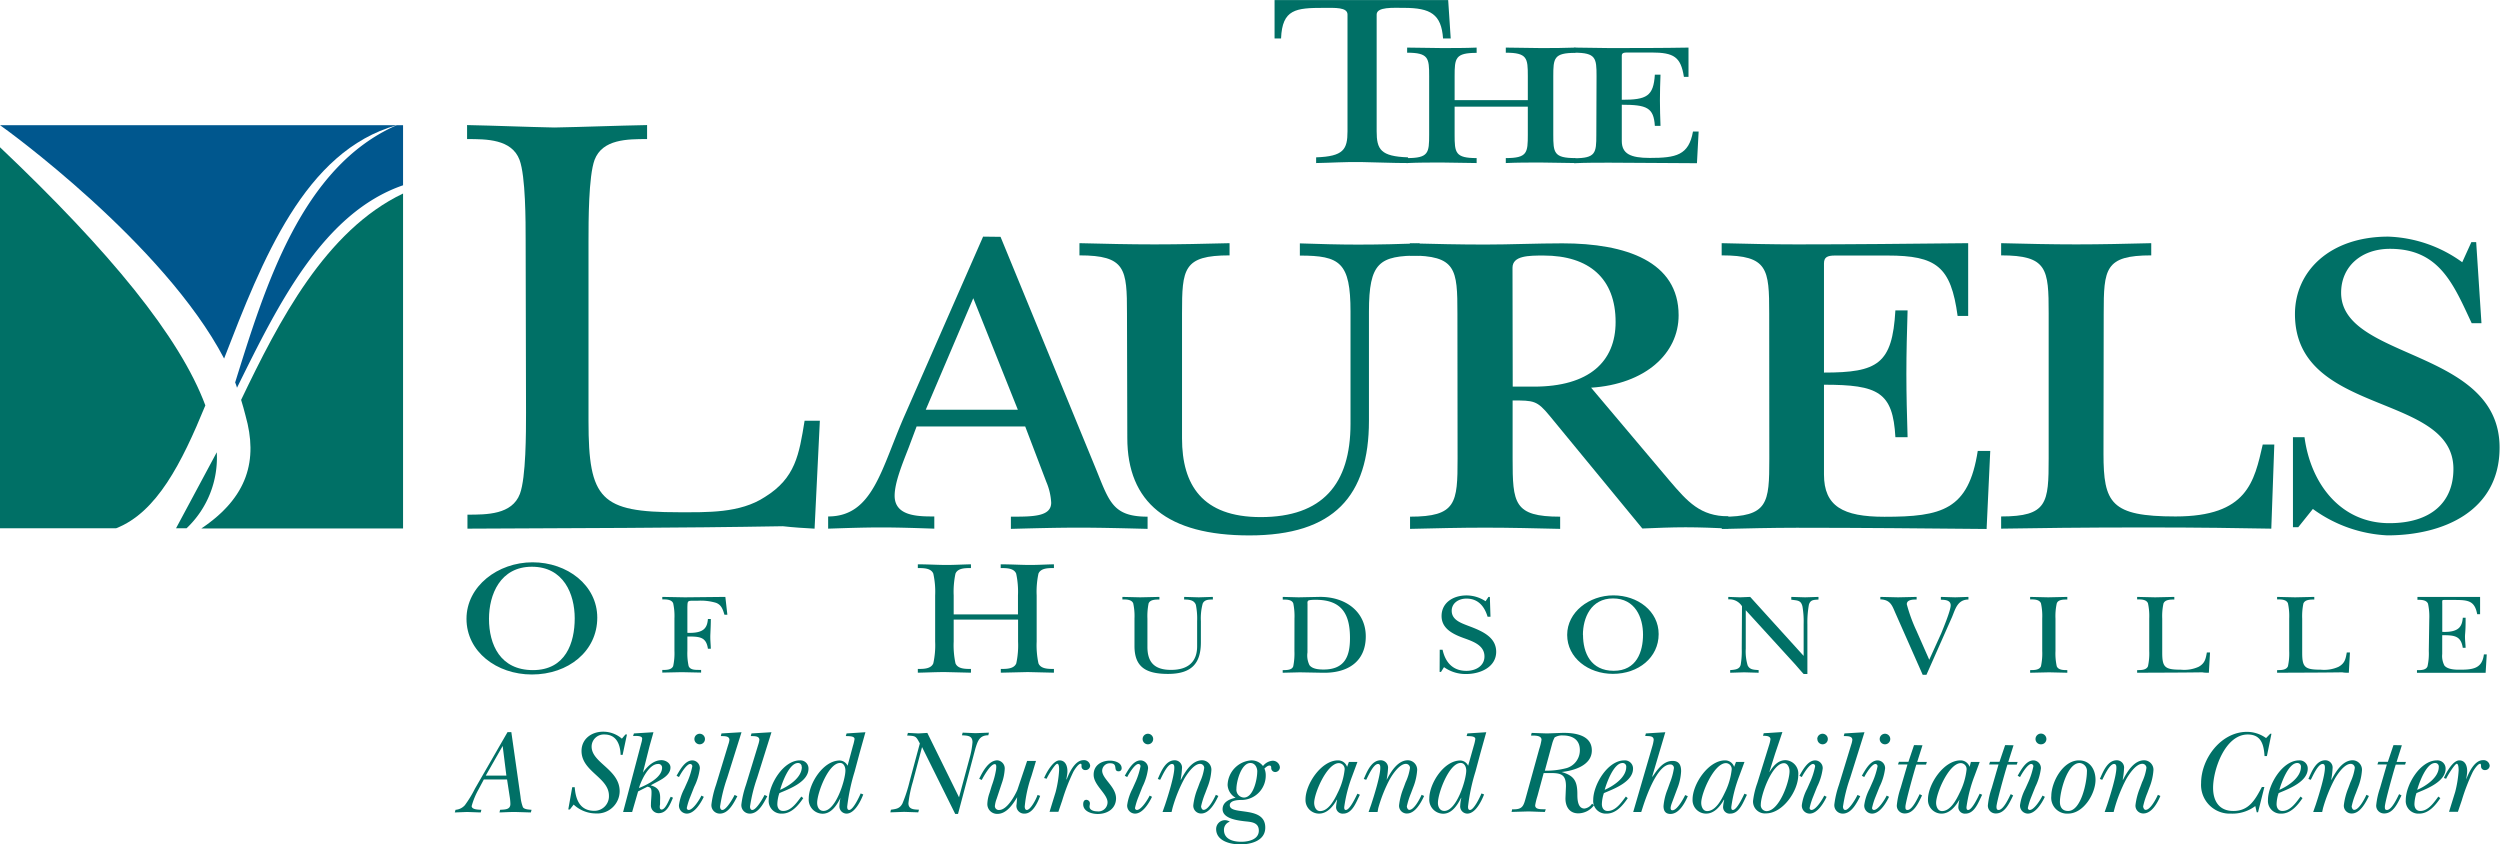 <svg id="Layer_1" data-name="Layer 1" xmlns="http://www.w3.org/2000/svg" viewBox="0 0 473.32 159.86"><defs><style>.cls-1,.cls-4{fill:#007066;}.cls-2,.cls-3{fill:#00578e;}.cls-3,.cls-4{fill-rule:evenodd;}</style></defs><title>Logo-LaurelsHudsonville</title><path class="cls-1" d="M166.74,214.83a7.57,7.57,0,0,0,.46,2c.31.43,1.15.43,1.63.48l-.14.5-3-.09c-1,0-2,.06-2.93.09l.11-.5c.89-.07,1.95,0,1.95-1.11a9.32,9.32,0,0,0-.13-1.37l-.5-3.26h-4.4l-1,1.88a14,14,0,0,0-1.3,3.15c0,.71,1.43.68,1.84.71l-.13.5-2.59-.09-2.31.09.13-.5a2.62,2.62,0,0,0,1.77-.87,21.38,21.38,0,0,0,1.91-3.13l6.17-10.71H165Zm-2.68-4-.7-5.61-3.2,5.61Z" transform="translate(-68.19 -63.99)"/><path class="cls-1" d="M186.6,203.05h.29l-.82,3.86h-.38c-.07-2.18-.91-3.86-3.07-3.86a2.3,2.3,0,0,0-2.42,2.29c0,3.09,5.31,4.31,5.31,8.46A4.25,4.25,0,0,1,181,218a6.2,6.2,0,0,1-4.2-1.68l-.72.93h-.3l.75-4.22H177c.18,2.38,1,4.47,3.72,4.47a2.75,2.75,0,0,0,2.76-2.86c0-3.47-5.19-4.56-5.19-8.47,0-2.31,1.93-3.65,4.08-3.65a5.4,5.4,0,0,1,3.56,1.32Z" transform="translate(-68.19 -63.99)"/><path class="cls-1" d="M189,213.83l-1.13,3.9h-1.71l3.45-13.07a3.56,3.56,0,0,0,.16-.84c0-.63-1.45-.48-1.72-.48l.16-.49,3.7-.23c-.25.93-.53,1.86-.78,2.79l-1.22,4.86,0,0c.82-1.16,2-2.36,3.52-2.36.79,0,1.7.55,1.7,1.38,0,1.78-2.45,2.59-3.74,3.39,1.66.45,1.86,1.4,1.77,2.92l0,.66c-.05.27-.19,1,.29,1,.75,0,1.38-1.83,1.73-2.42l.43.18c-.55,1.22-1.12,2.93-2.73,2.93a1.46,1.46,0,0,1-1.45-1.57c0-.77.11-1.54.11-2.31s-.11-1-.77-1.14Zm4.54-4.5a.68.68,0,0,0-.75-.7c-1.77,0-3.2,3.11-3.63,4.56C190.68,212.58,193.54,211.22,193.54,209.33Z" transform="translate(-68.19 -63.99)"/><path class="cls-1" d="M198.42,211.81a14.39,14.39,0,0,0,.84-2.72.42.42,0,0,0-.39-.46c-.7,0-1.81,1.86-2.13,2.48l-.46-.25c.66-1.12,1.59-2.91,3-2.91a1.46,1.46,0,0,1,1.41,1.54,10.86,10.86,0,0,1-1.07,3.48l-.72,1.83a12.27,12.27,0,0,0-.68,2.16.37.37,0,0,0,.34.38c.86,0,2.09-2,2.43-2.72l.45.23c-.57,1.18-1.75,3.18-3.22,3.18a1.51,1.51,0,0,1-1.48-1.64,9.56,9.56,0,0,1,1-3.06Zm1.24-7.9a1,1,0,1,1,1,1A1,1,0,0,1,199.66,203.91Z" transform="translate(-68.19 -63.99)"/><path class="cls-1" d="M205.88,211.22a29.55,29.55,0,0,0-1.36,5.47c0,.27.09.65.43.65.75,0,2-2.17,2.32-2.85l.52.25c-.66,1.24-1.64,3.29-3.31,3.29a1.59,1.59,0,0,1-1.59-1.8,18,18,0,0,1,.86-3.63l2.31-7.6a4.22,4.22,0,0,0,.23-.93c0-.82-1.11-.68-1.63-.73l.13-.49,3.79-.23Z" transform="translate(-68.19 -63.99)"/><path class="cls-1" d="M211.55,211.22a29.55,29.55,0,0,0-1.36,5.47c0,.27.09.65.43.65.75,0,2-2.17,2.32-2.85l.52.25c-.66,1.24-1.63,3.29-3.31,3.29a1.59,1.59,0,0,1-1.59-1.8,18,18,0,0,1,.86-3.63l2.32-7.6a4.84,4.84,0,0,0,.22-.93c0-.82-1.11-.68-1.63-.73l.14-.49,3.78-.23Z" transform="translate(-68.19 -63.99)"/><path class="cls-1" d="M220.27,215.1c-.93,1.38-2.23,2.93-4,2.93a2.39,2.39,0,0,1-2.54-2.59c0-2.86,2.72-7.49,5.9-7.49a1.53,1.53,0,0,1,1.63,1.57c0,2.38-3.34,3.72-5.15,4.47l-.36.16a6.85,6.85,0,0,0-.39,2.08c0,.71.34,1.3,1.11,1.3,1.52,0,2.61-1.64,3.43-2.73Zm-.3-5.9a.67.67,0,0,0-.7-.75c-1.66,0-3,3.72-3.38,5.08C217.5,212.83,220,211.22,220,209.2Z" transform="translate(-68.19 -63.99)"/><path class="cls-1" d="M229.68,205.18a8.34,8.34,0,0,0,.3-1.27c0-.63-1.2-.52-1.66-.57l.16-.49,3.56-.23-1.09,3.9-.95,3.54a36.85,36.85,0,0,0-1.41,6.63c0,.22,0,.65.37.65.75,0,1.9-2.45,2.18-3.13l.49.19c-.47,1.24-1.63,3.63-3.17,3.63a1.37,1.37,0,0,1-1.34-1.53,7.68,7.68,0,0,1,.2-1.45l0,0c-.66,1.31-1.7,3-3.38,3a2.66,2.66,0,0,1-2.63-2.91c0-2.79,2.74-7.17,5.87-7.17a1.71,1.71,0,0,1,1.48,1ZM222.9,216c0,.72.34,1.52,1.2,1.52,2.34,0,4.15-5.9,4.15-7.65,0-.64-.29-1.43-1-1.43C225,208.45,222.9,214.17,222.9,216Z" transform="translate(-68.19 -63.99)"/><path class="cls-1" d="M242.34,204.75c-.74-1.38-.74-1.43-2.4-1.5l.14-.5,2,.1,1.68-.1,6,12.19,2-7.42a15.59,15.59,0,0,0,.55-3c0-1.27-.93-1.25-2-1.32l.14-.5,2.43.1,2.54-.1-.11.5c-1.68,0-2,1.07-2.45,2.5l-3.29,12.39h-.53l-6.28-12.66L241,212.06a23,23,0,0,0-.82,4c0,1.2,1.07,1.18,2,1.23l-.14.5-2.67-.09-2.61.09.11-.5c1-.14,1.68-.21,2.18-1.18a28.06,28.06,0,0,0,1.38-4.27Z" transform="translate(-68.19 -63.99)"/><path class="cls-1" d="M256.87,215.26a5.14,5.14,0,0,0-.32,1.34.73.73,0,0,0,.81.74c1.48,0,2.93-2.63,3.45-3.81l1.84-5.47h1.68l-.86,2.86a24.35,24.35,0,0,0-1.27,5.77c0,.22.07.65.38.65.75,0,1.84-2.17,2.05-2.85l.49.18c-.45,1.25-1.4,3.36-2.94,3.36a1.46,1.46,0,0,1-1.53-1.73c.05-.45.07-.93.12-1.38l0,0c-.81,1.34-2,3.16-3.74,3.16a1.85,1.85,0,0,1-1.91-1.89,7,7,0,0,1,.43-2.11l.41-1.34a16.51,16.51,0,0,0,.82-3.08c0-.23.16-1-.25-1-.84,0-2.13,2.36-2.47,3l-.48-.22c.64-1.32,1.77-3.5,3.45-3.5a1.55,1.55,0,0,1,1.38,1.68,9.62,9.62,0,0,1-.54,2.63Z" transform="translate(-68.19 -63.99)"/><path class="cls-1" d="M265.87,211.29c.41-1,1.71-3.34,2.91-3.34s1.52,1.2,1.5,2.11c0,.5-.14,1-.19,1.5l.05,0c.48-1.27,1.57-3.65,3.18-3.65a1.16,1.16,0,0,1,1.27,1.05.87.87,0,0,1-.89.83.7.7,0,0,1-.75-.72c0-.14.05-.48-.16-.48-.47,0-1.24,1.23-1.42,1.59a37.35,37.35,0,0,0-2.07,5.36l-.73,2.15H266.9l1.15-3.74a21.46,21.46,0,0,0,.66-4.11c0-.2.05-1.25-.36-1.25s-1.8,2.32-2,2.84Z" transform="translate(-68.19 -63.99)"/><path class="cls-1" d="M278.35,208c.84,0,2.2.36,2.2,1.43a.55.55,0,0,1-.56.59c-1.16,0,0-1.52-1.61-1.52a1.45,1.45,0,0,0-1.52,1.38c0,1.59,2.58,3,2.63,5.22,0,2-1.64,3-3.47,3-1.12,0-2.75-.46-2.75-1.84,0-.43.14-.84.59-.84a.68.68,0,0,1,.68.68c0,.2-.07.41-.07.61,0,.68.87.89,1.41.89a1.74,1.74,0,0,0,2-1.71c0-1.58-2.63-3.24-2.63-5.19C275.22,208.88,276.72,208,278.35,208Z" transform="translate(-68.19 -63.99)"/><path class="cls-1" d="M283.28,211.81a14.39,14.39,0,0,0,.84-2.72.42.42,0,0,0-.39-.46c-.7,0-1.82,1.86-2.13,2.48l-.46-.25c.66-1.12,1.59-2.91,3-2.91a1.46,1.46,0,0,1,1.41,1.54,10.86,10.86,0,0,1-1.07,3.48l-.72,1.83a12.27,12.27,0,0,0-.68,2.16.37.37,0,0,0,.34.38c.86,0,2.09-2,2.43-2.72l.45.23c-.57,1.18-1.75,3.18-3.22,3.18a1.51,1.51,0,0,1-1.48-1.64,9.56,9.56,0,0,1,1-3.06Zm1.24-7.9a1,1,0,1,1,1,1A1,1,0,0,1,284.52,203.91Z" transform="translate(-68.19 -63.99)"/><path class="cls-1" d="M290,217.73h-1.71l.5-1.43c.53-1.59,1.73-5.38,1.73-6.94,0-.25,0-.73-.43-.73-.91,0-1.89,2.34-2.25,3l-.45-.16c.59-1.32,1.43-3.54,3.2-3.54a1.38,1.38,0,0,1,1.38,1.57,14.34,14.34,0,0,1-.18,1.68l-.07.4.05.05c.77-1.5,2.08-3.7,4-3.7a1.78,1.78,0,0,1,1.77,1.84,10.42,10.42,0,0,1-.77,3.33l-.41,1.09a15.71,15.71,0,0,0-.77,2.45c0,.25.16.68.48.68.91,0,2-2.13,2.31-2.85l.48.22c-.59,1.25-1.68,3.32-3.24,3.32a1.47,1.47,0,0,1-1.5-1.62,12.2,12.2,0,0,1,.84-3.2l.41-1.11a9.56,9.56,0,0,0,.81-2.7.77.77,0,0,0-.77-.77c-1.22,0-2.54,2-3.06,2.93a27.26,27.26,0,0,0-2.18,5.47Z" transform="translate(-68.19 -63.99)"/><path class="cls-1" d="M303,223.86c-1.86,0-4.56-.64-4.56-2.91a1.68,1.68,0,0,1,1.68-1.68,1.83,1.83,0,0,1,.91.28,1.62,1.62,0,0,0-1.11,1.56c0,1.79,1.75,2.25,3.27,2.25,1.36,0,3.33-.41,3.33-2.11s-1.7-1.64-2.86-1.79-4-.48-4-2.27c0-1.37,1.34-1.93,2.47-2.16a2.94,2.94,0,0,1-1.52-2.43,4.81,4.81,0,0,1,4.43-4.65,2.73,2.73,0,0,1,2.27,1.07,2.58,2.58,0,0,1,1.77-1,1.36,1.36,0,0,1,1.43,1.23.91.91,0,0,1-.89.91.77.77,0,0,1-.75-.68c0-.28,0-.55-.34-.55s-.7.34-.95.57a3.11,3.11,0,0,1,.25,1.2,4.62,4.62,0,0,1-4.36,4.74c-.65,0-2.45,0-2.45,1,0,2,6.72,0,6.72,4.22C307.76,223.15,305.08,223.86,303,223.86Zm3.23-13.78c0-.79-.43-1.63-1.3-1.63-1.74,0-2.65,3.49-2.65,4.88a1.49,1.49,0,0,0,1.41,1.66C305.51,215,306.22,211.49,306.22,210.08Z" transform="translate(-68.19 -63.99)"/><path class="cls-1" d="M323.57,208.25h1.62l-1,2.7a26.3,26.3,0,0,0-1.5,5.85c0,.2,0,.54.29.54.78,0,1.86-2.4,2.21-3.08l.47.2c-.68,1.32-1.41,3.57-3.15,3.57a1.23,1.23,0,0,1-1.36-1.3,7.56,7.56,0,0,1,.2-1.29l-.05-.05c-.7,1.25-1.81,2.64-3.38,2.64a2.56,2.56,0,0,1-2.56-2.68c0-2.93,3-7.4,6.15-7.4a1.78,1.78,0,0,1,1.72,1.23ZM317,216c0,.68.32,1.55,1.12,1.55,1.61,0,2.72-2.16,3.33-3.45a12.79,12.79,0,0,0,1.32-4.43,1.13,1.13,0,0,0-1.07-1.2C319.42,208.45,317,214.15,317,216Z" transform="translate(-68.19 -63.99)"/><path class="cls-1" d="M329,217.73h-1.7l.5-1.43c.52-1.59,1.72-5.38,1.72-6.94,0-.25,0-.73-.43-.73-.9,0-1.88,2.34-2.24,3l-.46-.16c.59-1.32,1.43-3.54,3.2-3.54a1.39,1.39,0,0,1,1.39,1.57,14.4,14.4,0,0,1-.19,1.68l-.06.4,0,.05c.77-1.5,2.09-3.7,4-3.7a1.79,1.79,0,0,1,1.77,1.84,10.69,10.69,0,0,1-.77,3.33l-.41,1.09a14.72,14.72,0,0,0-.77,2.45c0,.25.16.68.48.68.9,0,2-2.13,2.31-2.85l.48.22c-.59,1.25-1.68,3.32-3.25,3.32a1.46,1.46,0,0,1-1.49-1.62,12.58,12.58,0,0,1,.83-3.2l.41-1.11a9.58,9.58,0,0,0,.82-2.7.77.77,0,0,0-.77-.77c-1.23,0-2.54,2-3.07,2.93a27.23,27.23,0,0,0-2.17,5.47Z" transform="translate(-68.19 -63.99)"/><path class="cls-1" d="M347.22,205.18a8.3,8.3,0,0,0,.29-1.27c0-.63-1.2-.52-1.65-.57l.15-.49,3.57-.23-1.09,3.9-.95,3.54a36,36,0,0,0-1.41,6.63c0,.22,0,.65.36.65.75,0,1.91-2.45,2.18-3.13l.5.19c-.48,1.24-1.63,3.63-3.18,3.63a1.37,1.37,0,0,1-1.34-1.53,7.68,7.68,0,0,1,.21-1.45l-.05,0c-.66,1.31-1.7,3-3.38,3a2.66,2.66,0,0,1-2.63-2.91c0-2.79,2.74-7.17,5.88-7.17a1.7,1.7,0,0,1,1.47,1ZM340.43,216c0,.72.34,1.52,1.21,1.52,2.33,0,4.15-5.9,4.15-7.65,0-.64-.3-1.43-1.05-1.43C342.52,208.45,340.43,214.17,340.43,216Z" transform="translate(-68.19 -63.99)"/><path class="cls-1" d="M359.61,205.8a10.38,10.38,0,0,0,.43-1.75c0-.91-1.45-.77-2-.8l.14-.5,2.9.1,2.77-.1c2.27-.06,5.72.3,5.72,3.32,0,2.86-3.47,3.85-5.74,4.08v0c2.49.7,3,1.84,3,4.26,0,.93.07,2.66,1.34,2.66a2,2,0,0,0,1.43-.91l.4.25a3.72,3.72,0,0,1-3,1.57c-1.79,0-2.49-1.46-2.42-3l.09-2.13c0-2.16-.87-2.5-2.84-2.5l-1.38,0-1.18,4.36a12.4,12.4,0,0,0-.43,1.75c0,.86,1.18.72,2,.75l-.16.5c-1,0-2.06-.07-3.15-.09l-3.16.09.12-.5c2,.09,2.15-.64,2.61-2.32Zm1.06,4.1a14.91,14.91,0,0,0,4.16-.5A3.51,3.51,0,0,0,367.3,206c0-2-1.43-2.77-3.25-2.77a2.73,2.73,0,0,0-1.52.37,5.36,5.36,0,0,0-.45,1.11Z" transform="translate(-68.19 -63.99)"/><path class="cls-1" d="M376.37,215.1c-.93,1.38-2.22,2.93-4,2.93a2.39,2.39,0,0,1-2.54-2.59c0-2.86,2.73-7.49,5.9-7.49a1.54,1.54,0,0,1,1.64,1.57c0,2.38-3.34,3.72-5.15,4.47l-.37.16a7.16,7.16,0,0,0-.38,2.08c0,.71.34,1.3,1.11,1.3,1.52,0,2.61-1.64,3.43-2.73Zm-.29-5.9a.67.67,0,0,0-.7-.75c-1.66,0-3,3.72-3.38,5.08C373.61,212.83,376.08,211.22,376.08,209.2Z" transform="translate(-68.19 -63.99)"/><path class="cls-1" d="M384.36,212.17a12.31,12.31,0,0,0,.75-2.74.66.66,0,0,0-.68-.71c-2.47,0-4.56,6.11-5.13,7.83l-.38,1.18H377.4l3.6-12.37a7,7,0,0,0,.28-1.29c0-.73-.75-.7-1.28-.73h-.33l.13-.49,3.68-.23L381,211l.05.05c.88-1.27,2-3,3.81-3,1.27,0,1.63.86,1.61,2a10.14,10.14,0,0,1-.72,3.22l-1,2.68c-.07.21-.59,1.45.07,1.45.9,0,2.06-2.13,2.42-2.88l.5.21c-.57,1.31-1.65,3.36-3.29,3.36-1,0-1.31-.66-1.31-1.5a11,11,0,0,1,.77-3.16Z" transform="translate(-68.19 -63.99)"/><path class="cls-1" d="M396.86,208.25h1.61l-1,2.7a25.77,25.77,0,0,0-1.5,5.85c0,.2,0,.54.29.54.77,0,1.86-2.4,2.2-3.08l.48.2c-.68,1.32-1.41,3.57-3.15,3.57a1.24,1.24,0,0,1-1.37-1.3,7.55,7.55,0,0,1,.21-1.29l-.05-.05c-.7,1.25-1.81,2.64-3.38,2.64a2.56,2.56,0,0,1-2.56-2.68c0-2.93,3-7.4,6.15-7.4a1.78,1.78,0,0,1,1.72,1.23ZM390.28,216c0,.68.32,1.55,1.11,1.55,1.62,0,2.73-2.16,3.34-3.45a13,13,0,0,0,1.32-4.43,1.13,1.13,0,0,0-1.07-1.2C392.71,208.45,390.28,214.15,390.28,216Z" transform="translate(-68.19 -63.99)"/><path class="cls-1" d="M404.24,206.77l-1.05,3.34.05,0c.66-1.09,1.59-2.2,3-2.2a2.54,2.54,0,0,1,2.41,2.81c0,3-2.91,7.27-6.13,7.27a2.25,2.25,0,0,1-2.43-2.36,15.19,15.19,0,0,1,.8-3.36l2.22-7.15a6.76,6.76,0,0,0,.28-1.16c0-.7-1-.66-1.41-.66l.13-.49,3.54-.23ZM407,210c0-.64-.33-1.52-1.06-1.52-2.25,0-4.38,6-4.38,7.83a1.12,1.12,0,0,0,1.09,1.25C405.05,217.53,407,212,407,210Z" transform="translate(-68.19 -63.99)"/><path class="cls-1" d="M411,211.81a13.7,13.7,0,0,0,.84-2.72.42.42,0,0,0-.39-.46c-.7,0-1.81,1.86-2.13,2.48l-.45-.25c.66-1.12,1.59-2.91,3-2.91a1.46,1.46,0,0,1,1.41,1.54,10.86,10.86,0,0,1-1.07,3.48l-.73,1.83a13.17,13.17,0,0,0-.68,2.16.37.37,0,0,0,.34.38c.87,0,2.09-2,2.43-2.72l.45.23c-.56,1.18-1.74,3.18-3.22,3.18a1.5,1.5,0,0,1-1.47-1.64,9.32,9.32,0,0,1,1-3.06Zm1.25-7.9a1,1,0,1,1,1,1A1,1,0,0,1,412.27,203.91Z" transform="translate(-68.19 -63.99)"/><path class="cls-1" d="M418.49,211.22a28.82,28.82,0,0,0-1.37,5.47c0,.27.09.65.44.65.74,0,2-2.17,2.31-2.85l.52.25c-.66,1.24-1.63,3.29-3.31,3.29a1.59,1.59,0,0,1-1.59-1.8,18,18,0,0,1,.86-3.63l2.32-7.6a4.2,4.2,0,0,0,.22-.93c0-.82-1.11-.68-1.63-.73l.14-.49,3.79-.23Z" transform="translate(-68.19 -63.99)"/><path class="cls-1" d="M422.82,211.81a14.39,14.39,0,0,0,.84-2.72.42.42,0,0,0-.39-.46c-.7,0-1.81,1.86-2.13,2.48l-.45-.25c.66-1.12,1.59-2.91,3-2.91a1.46,1.46,0,0,1,1.4,1.54,10.84,10.84,0,0,1-1.06,3.48l-.73,1.83a13.17,13.17,0,0,0-.68,2.16.37.37,0,0,0,.34.38c.86,0,2.09-2,2.43-2.72l.45.23c-.56,1.18-1.74,3.18-3.22,3.18a1.5,1.5,0,0,1-1.47-1.64,9.54,9.54,0,0,1,1-3.06Zm1.25-7.9a1,1,0,1,1,1,1A1,1,0,0,1,424.07,203.91Z" transform="translate(-68.19 -63.99)"/><path class="cls-1" d="M432.17,205.09l-1,3.16H433l-.16.5H431l-.18.58c-.34,1.12-1.88,6.59-1.88,7.4,0,.32,0,.61.39.61.93,0,1.92-2.24,2.31-3l.45.25c-.65,1.3-1.49,3.41-3.26,3.41a1.47,1.47,0,0,1-1.52-1.53,14.27,14.27,0,0,1,.72-3.29l1.3-4.46h-1.8l.18-.5h1.8l1.06-3.16Z" transform="translate(-68.19 -63.99)"/><path class="cls-1" d="M441.33,208.25H443l-1,2.7a26.3,26.3,0,0,0-1.5,5.85c0,.2,0,.54.3.54.77,0,1.86-2.4,2.2-3.08l.47.2c-.68,1.32-1.4,3.57-3.15,3.57a1.23,1.23,0,0,1-1.36-1.3,7.56,7.56,0,0,1,.2-1.29l0-.05c-.71,1.25-1.82,2.64-3.38,2.64a2.57,2.57,0,0,1-2.57-2.68c0-2.93,3-7.4,6.15-7.4a1.8,1.8,0,0,1,1.73,1.23ZM434.75,216c0,.68.32,1.55,1.12,1.55,1.61,0,2.72-2.16,3.33-3.45a12.79,12.79,0,0,0,1.32-4.43,1.13,1.13,0,0,0-1.07-1.2C437.18,208.45,434.75,214.15,434.75,216Z" transform="translate(-68.19 -63.99)"/><path class="cls-1" d="M449.41,205.09l-1,3.16h1.77l-.16.5h-1.77l-.18.58c-.34,1.12-1.89,6.59-1.89,7.4,0,.32.05.61.39.61.93,0,1.93-2.24,2.31-3l.46.25c-.66,1.3-1.5,3.41-3.27,3.41a1.47,1.47,0,0,1-1.52-1.53,13.79,13.79,0,0,1,.73-3.29l1.29-4.46h-1.79l.18-.5h1.79l1.07-3.16Z" transform="translate(-68.19 -63.99)"/><path class="cls-1" d="M452.32,211.81a14.39,14.39,0,0,0,.84-2.72.42.42,0,0,0-.39-.46c-.7,0-1.81,1.86-2.13,2.48l-.45-.25c.65-1.12,1.58-2.91,3-2.91a1.46,1.46,0,0,1,1.4,1.54,11.1,11.1,0,0,1-1.06,3.48l-.73,1.83a12.27,12.27,0,0,0-.68,2.16.37.37,0,0,0,.34.38c.86,0,2.09-2,2.43-2.72l.45.23c-.57,1.18-1.75,3.18-3.22,3.18a1.51,1.51,0,0,1-1.48-1.64,9.56,9.56,0,0,1,1-3.06Zm1.25-7.9a1,1,0,1,1,2.06,0,1,1,0,0,1-1,1A1,1,0,0,1,453.57,203.91Z" transform="translate(-68.19 -63.99)"/><path class="cls-1" d="M456.56,214.71c0-2.63,2.18-6.76,5.24-6.76,2.11,0,3.13,1.77,3.13,3.68,0,2.65-2.27,6.4-5.22,6.4A3,3,0,0,1,456.56,214.71Zm6.74-4.58a1.5,1.5,0,0,0-1.38-1.68c-2.39,0-3.73,5.51-3.73,7.37,0,1,.48,1.71,1.55,1.71C462.23,217.53,463.3,212,463.3,210.13Z" transform="translate(-68.19 -63.99)"/><path class="cls-1" d="M468.36,217.73h-1.7l.5-1.43c.52-1.59,1.72-5.38,1.72-6.94,0-.25,0-.73-.43-.73-.91,0-1.88,2.34-2.25,3l-.45-.16c.59-1.32,1.43-3.54,3.2-3.54a1.38,1.38,0,0,1,1.38,1.57,14.34,14.34,0,0,1-.18,1.68l-.07.4.05.05c.77-1.5,2.09-3.7,4-3.7a1.79,1.79,0,0,1,1.77,1.84,10.69,10.69,0,0,1-.77,3.33l-.41,1.09a14.72,14.72,0,0,0-.77,2.45c0,.25.16.68.47.68.91,0,2-2.13,2.32-2.85l.47.22C476.66,216,475.58,218,474,218a1.47,1.47,0,0,1-1.5-1.62,12.61,12.61,0,0,1,.84-3.2l.41-1.11a9.58,9.58,0,0,0,.82-2.7.77.77,0,0,0-.78-.77c-1.22,0-2.54,2-3.06,2.93a27.87,27.87,0,0,0-2.18,5.47Z" transform="translate(-68.19 -63.99)"/><path class="cls-1" d="M495.7,217.78h-.25l-.27-1.18a7.22,7.22,0,0,1-4.61,1.43,5.43,5.43,0,0,1-5.65-5.77c0-4.65,3.77-9.71,8.69-9.71a6.21,6.21,0,0,1,3.61,1.18l.79-.82h.23l-.86,4.22h-.45c-.14-2.15-.62-4.08-3.18-4.08-4.27,0-6.56,6.6-6.56,10.1,0,2.49,1.14,4.38,3.84,4.38,3,0,4.15-2.2,5.4-4.54h.47Z" transform="translate(-68.19 -63.99)"/><path class="cls-1" d="M504.12,215.1c-.93,1.38-2.23,2.93-4,2.93a2.39,2.39,0,0,1-2.54-2.59c0-2.86,2.72-7.49,5.9-7.49a1.53,1.53,0,0,1,1.63,1.57c0,2.38-3.33,3.72-5.15,4.47l-.36.16a6.85,6.85,0,0,0-.39,2.08c0,.71.34,1.3,1.11,1.3,1.52,0,2.61-1.64,3.43-2.73Zm-.3-5.9a.67.67,0,0,0-.7-.75c-1.66,0-3,3.72-3.38,5.08C501.35,212.83,503.82,211.22,503.82,209.2Z" transform="translate(-68.19 -63.99)"/><path class="cls-1" d="M507.84,217.73h-1.7l.5-1.43c.52-1.59,1.72-5.38,1.72-6.94,0-.25,0-.73-.43-.73-.91,0-1.88,2.34-2.25,3l-.45-.16c.59-1.32,1.43-3.54,3.2-3.54a1.38,1.38,0,0,1,1.38,1.57,14.34,14.34,0,0,1-.18,1.68l-.07.4.05.05c.77-1.5,2.09-3.7,4-3.7a1.79,1.79,0,0,1,1.77,1.84,10.69,10.69,0,0,1-.77,3.33l-.41,1.09a14.72,14.72,0,0,0-.77,2.45c0,.25.16.68.47.68.91,0,2-2.13,2.32-2.85l.47.22c-.59,1.25-1.67,3.32-3.24,3.32a1.47,1.47,0,0,1-1.5-1.62,12.61,12.61,0,0,1,.84-3.2l.41-1.11a9.58,9.58,0,0,0,.82-2.7.77.77,0,0,0-.77-.77c-1.23,0-2.55,2-3.07,2.93A27.87,27.87,0,0,0,508,217Z" transform="translate(-68.19 -63.99)"/><path class="cls-1" d="M522.93,205.09l-1,3.16h1.77l-.16.5h-1.77l-.18.58c-.34,1.12-1.88,6.59-1.88,7.4,0,.32,0,.61.38.61.93,0,1.93-2.24,2.32-3l.45.25c-.66,1.3-1.5,3.41-3.26,3.41a1.48,1.48,0,0,1-1.53-1.53,14.29,14.29,0,0,1,.73-3.29l1.29-4.46h-1.79l.18-.5h1.8l1.06-3.16Z" transform="translate(-68.19 -63.99)"/><path class="cls-1" d="M530.21,215.1c-.93,1.38-2.22,2.93-4,2.93a2.39,2.39,0,0,1-2.54-2.59c0-2.86,2.72-7.49,5.9-7.49a1.54,1.54,0,0,1,1.64,1.57c0,2.38-3.34,3.72-5.16,4.47l-.36.16a7.16,7.16,0,0,0-.38,2.08c0,.71.34,1.3,1.11,1.3,1.52,0,2.61-1.64,3.42-2.73Zm-.29-5.9a.67.67,0,0,0-.71-.75c-1.65,0-3,3.72-3.38,5.08C527.44,212.83,529.92,211.22,529.92,209.2Z" transform="translate(-68.19 -63.99)"/><path class="cls-1" d="M530.89,211.29c.41-1,1.7-3.34,2.91-3.34s1.52,1.2,1.49,2.11c0,.5-.13,1-.18,1.5l0,0c.47-1.27,1.56-3.65,3.17-3.65a1.16,1.16,0,0,1,1.28,1.05.87.87,0,0,1-.89.83.7.7,0,0,1-.75-.72c0-.14,0-.48-.16-.48-.47,0-1.25,1.23-1.43,1.59a37.3,37.3,0,0,0-2.06,5.36l-.73,2.15h-1.68l1.16-3.74a21.46,21.46,0,0,0,.66-4.11c0-.2,0-1.25-.36-1.25s-1.8,2.32-2,2.84Z" transform="translate(-68.19 -63.99)"/><path class="cls-1" d="M167.71,109.6c0-3.69,0-12.24-1.16-15.35-1.5-3.93-6.24-3.93-9.93-3.93V87.67c5.54.11,11,.35,16.52.46,5.89-.11,11.66-.35,17.56-.46v2.65c-3.7,0-8.44,0-9.94,3.93-1.15,3.11-1.15,11.66-1.15,15.35v34.17c0,14.77,2.31,17.2,17,17.2,5.43,0,11.66.23,16.4-2.89,5.78-3.58,6.47-8,7.51-14.43h2.89l-1,20.43c-2-.11-4-.23-6-.46-19.87.35-39.85.35-59.72.46v-2.65c3.69,0,8.43,0,9.93-3.93,1.16-3.11,1.16-11.66,1.16-15.35Z" transform="translate(-68.19 -63.99)"/><path class="cls-1" d="M243.46,141.57l9-21.12,8.44,21.12Zm10.86-32.78L239.53,142.5c-4.5,10.16-6,19.27-14.55,19.27v2.31c3.35-.11,6.7-.23,10.05-.23s6.7.12,10.05.23v-2.31c-3,0-7.51,0-7.51-3.92,0-2.54,1.5-6.12,2.66-9.12l1.5-4h20.56l4,10.5a11.57,11.57,0,0,1,.92,3.93c0,2.65-3.47,2.65-7.63,2.65v2.31c4.28-.11,8.55-.23,12.83-.23s8.66.12,13.05.23v-2.31c-6.81,0-7.28-3-10.05-9.69l-17.79-43.29Z" transform="translate(-68.19 -63.99)"/><path class="cls-1" d="M281.56,123.34c0-8.43-.23-11-9-11v-2.31c4.74.12,9.47.23,14.21.23s9.47-.11,14.21-.23v2.31c-8.78,0-9,2.54-9,11V147c0,8.77,3.81,14.89,14.9,14.89,11.67,0,17-6.23,17-17.66V123c0-9.35-2-10.62-9.59-10.62v-2.31c3.7.12,7.28.23,11,.23,4.39,0,8-.11,11.67-.23v2.31c-7.63,0-9.59,1.27-9.59,10.62v20.66c0,14.2-6.59,21.7-22.65,21.7-15.48,0-23.1-6.23-23.1-18.47Z" transform="translate(-68.19 -63.99)"/><path class="cls-1" d="M354.55,114.68c0-2.31,3.11-2.31,5.89-2.31,8.66,0,13.63,4.39,13.63,12.58,0,7.5-5,12.24-15.48,12.24h-4Zm-10.4,36.13c0,8.42-.23,11-9,11v2.31c4.73-.11,9.47-.23,14.21-.23s9.47.12,14.21.23v-2.31c-8.78,0-9-2.54-9-11v-11c4,0,4.62,0,7,2.89l17.56,21.35c2.77-.11,5.43-.23,8.2-.23s5.43.12,8.09.23v-2.31c-5.31,0-7.74-2.77-11.09-6.69l-14.9-17.66C379.61,136.73,386,131,386,123.68c0-10.16-9.94-13.62-22-13.62-4.85,0-9.82.23-14.67.23s-9.48-.11-14.21-.23v2.31c8.78,0,9,2.54,9,11Z" transform="translate(-68.19 -63.99)"/><path class="cls-1" d="M403.15,123.34c0-8.43-.23-11-9-11v-2.31c4.74.12,9.48.23,14.21.23,9.48,0,21.84-.11,32.46-.23V123.8h-2c-1.27-9.35-4-11.43-13.29-11.43h-9.93c-1.5,0-2.08.35-2.08,1.5v20.66c10.17,0,12.94-1.61,13.52-11.77h2.31c-.12,3.92-.23,8-.23,12s.11,8,.23,12h-2.31c-.47-8.54-3.24-9.93-13.52-9.93v17c0,6,3.58,8,11.44,8,10.86,0,15.94-1.27,17.67-12.46H445l-.69,14.77c-11.78-.11-23.91-.23-35.93-.23-4.73,0-9.47.12-14.21.23v-2.31c8.78,0,9-2.54,9-11Z" transform="translate(-68.19 -63.99)"/><path class="cls-1" d="M466.44,149.88c0,9.35,1.38,11.89,13.63,11.89,13.63,0,14.9-6.58,16.52-13.62h2.19l-.57,15.93c-6.24-.11-13.17-.23-24-.23-11.56,0-20.91.12-27.15.23v-2.31c8.78,0,9-2.54,9-11V123.34c0-8.43-.23-11-9-11v-2.31c4.74.12,9.47.23,14.21.23s9.47-.11,14.21-.23v2.31c-8.78,0-9,2.54-9,11Z" transform="translate(-68.19 -63.99)"/><path class="cls-1" d="M538,125.18h-1.85c-3.46-7.39-6.11-14.08-15.47-14.08-5.43,0-9.25,3.35-9.25,8.31,0,12.81,30,10.5,30,29.32,0,12-10.63,16.62-21.25,16.62a26,26,0,0,1-14.1-5l-2.77,3.46h-1V146.77h2.19c1.16,8.77,6.82,16.27,16.06,16.27,7.86,0,12.13-3.92,12.13-10.27,0-14.54-30-9.93-30-29.32,0-8.08,6.58-14.66,17.67-14.66a25.23,25.23,0,0,1,14,4.85l1.73-3.81H537Z" transform="translate(-68.19 -63.99)"/><path class="cls-1" d="M342.85,71.27H341.4c-.32-4.57-2.35-5.79-7.38-5.79-2,0-5.19-.23-5.19,1.26v22.1c0,3.45.75,4.76,5.94,4.94v1.08c-2.95,0-5.94-.14-8.89-.19s-5.62.14-8.51.19V93.78c5.19-.18,5.94-1.49,5.94-4.94V66.74c0-1.4-2.35-1.26-4.49-1.26-5.3,0-7.87.24-8.09,5.79H309.5V64h32.87Z" transform="translate(-68.19 -63.99)"/><path class="cls-1" d="M343.59,89.49c0,3.41.11,4.43,4.17,4.43v.94c-2.19,0-4.38-.1-6.58-.1s-4.39,0-6.58.1v-.94c4.07,0,4.17-1,4.17-4.43V78.4c0-3.4-.1-4.43-4.17-4.43V73c2.19,0,4.39.09,6.58.09s4.39,0,6.58-.09V74c-4.06,0-4.17,1-4.17,4.43v4.52h13.86V78.4c0-3.4-.1-4.43-4.17-4.43V73c2.19,0,4.38.09,6.58.09s4.39,0,6.59-.09V74c-4.07,0-4.18,1-4.18,4.43V89.49c0,3.41.11,4.43,4.18,4.43v.94c-2.2,0-4.39-.1-6.59-.1s-4.39,0-6.58.1v-.94c4.07,0,4.17-1,4.17-4.43V84.18H343.59Z" transform="translate(-68.19 -63.99)"/><path class="cls-1" d="M370.46,78.4c0-3.4-.11-4.43-4.18-4.43V73c2.2,0,4.39.09,6.59.09,4.39,0,10.11,0,15-.09v5.54H387c-.59-3.77-1.88-4.61-6.16-4.61h-4.6c-.7,0-1,.14-1,.61v8.34c4.71,0,6-.65,6.26-4.76h1.07c-.06,1.59-.11,3.22-.11,4.85s.05,3.22.11,4.85h-1.07c-.22-3.45-1.5-4-6.26-4v6.86c0,2.42,1.65,3.21,5.29,3.21,5,0,7.39-.51,8.19-5h1.07l-.32,6c-5.46,0-11.08-.1-16.64-.1-2.2,0-4.39,0-6.59.1v-.94c4.07,0,4.18-1,4.18-4.43Z" transform="translate(-68.19 -63.99)"/><path class="cls-2" d="M68.19,87.69c.89.58,31,22.35,42.43,44.18,7.23-18.67,15.23-39.28,32.68-44.18Z" transform="translate(-68.19 -63.99)"/><path class="cls-3" d="M112.71,136.4a7.85,7.85,0,0,1,.35,1c7.85-15.91,16.34-33.13,31.44-38.33V87.69h-1.18C125.35,95.54,118.44,118,112.71,136.4Z" transform="translate(-68.19 -63.99)"/><path class="cls-4" d="M68.19,91.87V164h22c7.66-3,12.37-12.25,16.88-23.26C102.25,127.8,89,111.6,68.19,91.87Z" transform="translate(-68.19 -63.99)"/><path class="cls-4" d="M109.23,149.62,101.52,164h2A18.39,18.39,0,0,0,109.23,149.62Z" transform="translate(-68.19 -63.99)"/><path class="cls-4" d="M113.84,139.7c.31,1,.59,2,.84,3,2.36,8.35.48,15.41-8.38,21.35h38.2V100.63C129.81,107.65,121,124.76,113.84,139.7Z" transform="translate(-68.19 -63.99)"/><path class="cls-1" d="M156.51,181.15c0-6.17,5.93-10.7,12.51-10.7s12.25,4.34,12.25,10.48c0,6.36-5.49,10.76-12.38,10.76C162.24,191.69,156.51,187.38,156.51,181.15Zm4.26,0c0,4.87,2.12,9.71,8.32,9.71s7.91-5.18,7.91-9.8-2.11-9.77-8.11-9.77S160.77,176.56,160.77,181.15Z" transform="translate(-68.19 -63.99)"/><path class="cls-1" d="M205.9,180.38h-.55c-.29-.94-.53-1.85-1.6-2.26a10.1,10.1,0,0,0-3.53-.39c-1.91,0-1.84-.15-1.89,1.21v4.86c3.27.13,3.75-1.06,3.89-2.62h.55c0,1-.05,2-.09,2.95s.07,1.8.09,2.69h-.55c-.33-2.28-1.6-2.32-3.89-2.32v2.73a11.29,11.29,0,0,0,.24,2.87c.36.86,1.53.69,2.36.73v.5l-3.67-.08-3.68.08v-.5c.77,0,1.75,0,2.06-.73a11.37,11.37,0,0,0,.24-2.89v-6.12a11.25,11.25,0,0,0-.24-2.88c-.31-.74-1.29-.74-2.06-.74V177l4.28.08,7.66-.08Z" transform="translate(-68.19 -63.99)"/><path class="cls-1" d="M248.75,185.46a16.24,16.24,0,0,0,.34,4.12c.44,1.06,1.84,1.06,2.93,1.06v.71l-4.94-.12c-1.71,0-3.45.09-5.12.12v-.71c1.09,0,2.49,0,2.93-1.06a15.79,15.79,0,0,0,.35-4.12v-8.74a15.87,15.87,0,0,0-.35-4.13c-.44-1.05-1.84-1.05-2.93-1.05v-.71c1.6,0,3.24.09,4.88.12s3.44-.09,5.18-.12v.71c-1.09,0-2.49,0-2.93,1.05a16.32,16.32,0,0,0-.34,4.13v3.59h12.17v-3.59a16.32,16.32,0,0,0-.34-4.13c-.44-1.05-1.84-1.05-2.93-1.05v-.71c1.67,0,3.31.09,5,.12s3.37-.09,5.08-.12v.71c-1.09,0-2.49,0-2.93,1.05a16.32,16.32,0,0,0-.34,4.13v8.74a16.24,16.24,0,0,0,.34,4.12c.44,1.06,1.84,1.06,2.93,1.06v.71l-4.95-.12-5.11.12v-.71c1.09,0,2.49,0,2.93-1.06a16.24,16.24,0,0,0,.34-4.12V181.3H248.75Z" transform="translate(-68.19 -63.99)"/><path class="cls-1" d="M295.55,185.58c0,3.95-1.69,6-6.23,6-4.27,0-6.34-1.37-6.34-5.29v-5.19a11.25,11.25,0,0,0-.24-2.88c-.31-.74-1.29-.74-2.05-.74V177l3.38.08,3.63-.08v.5c-.76,0-1.76,0-2.05.74a12.25,12.25,0,0,0-.22,2.88v5.34c0,2.78,1.2,4.36,4.47,4.36s4.94-1.56,4.94-4.47v-4.75a13.13,13.13,0,0,0-.24-3.1c-.34-.92-1.29-1-2.22-1V177l2.77.08,2.67-.08v.5c-.76,0-1.6,0-1.93.78a10.75,10.75,0,0,0-.34,3.32Z" transform="translate(-68.19 -63.99)"/><path class="cls-1" d="M313.27,181.13a12.25,12.25,0,0,0-.22-2.88c-.26-.76-1.26-.74-2-.74V177l3,.08,3.87-.08c5-.09,8.85,2.78,8.85,7.48s-3.32,7-8.23,6.88l-4.25-.08-3.25.08v-.5c.77,0,1.77,0,2-.73a12.37,12.37,0,0,0,.22-2.89Zm2.46,6.38a4.13,4.13,0,0,0,.38,2.41c.55.74,1.76.83,2.67.83,4.18,0,5-2.74,5-5.95,0-4.3-1.36-7.25-6.47-7.25-.29,0-1.22,0-1.43.16s-.14.5-.14.67Z" transform="translate(-68.19 -63.99)"/><path class="cls-1" d="M340.77,187h.54c.48,2.19,1.77,4,4.51,4,1.87,0,3.42-1,3.42-2.72,0-2-1.89-2.75-3.63-3.38-2.17-.76-4.49-1.8-4.49-4.28s2.13-3.9,4.73-3.9a6.61,6.61,0,0,1,3.6,1.1L350,177h.26l.12,3.75h-.55c-.54-1.8-1.67-3.43-4-3.43-1.53,0-2.79.89-2.79,2.3,0,1.72,1.69,2.3,3.17,2.87,2.48.93,5.25,2.06,5.25,4.9s-2.91,4.21-5.7,4.21a7,7,0,0,1-4.18-1.3l-.57.91h-.26Z" transform="translate(-68.19 -63.99)"/><path class="cls-1" d="M364.9,184.19c0-4.31,4.15-7.48,8.76-7.48s8.56,3,8.56,7.33c0,4.45-3.84,7.53-8.66,7.53C368.91,191.57,364.9,188.55,364.9,184.19Zm3,0c0,3.41,1.48,6.8,5.82,6.8s5.54-3.63,5.54-6.86-1.48-6.84-5.68-6.84S367.88,181,367.88,184.19Z" transform="translate(-68.19 -63.99)"/><path class="cls-1" d="M398,178.77a2.79,2.79,0,0,0-2.6-1.3V177l2.26.08,1.89-.08,10.12,11.17v-6a16.85,16.85,0,0,0-.22-3.34c-.28-1.22-.93-1.13-2.12-1.3V177l2.62.08,2.53-.08v.5c-.88.08-1.5,0-1.81.95a19.22,19.22,0,0,0-.29,3.8v9.35h-.71c-.53-.58-1.05-1.19-1.58-1.8l-9.38-10.28v7.29a9.29,9.29,0,0,0,.36,3.16c.41.85,1.2.81,2.08.89v.5l-2.75-.08-2.64.08v-.5c.93-.08,1.81-.13,2-1.06a15.5,15.5,0,0,0,.19-3Z" transform="translate(-68.19 -63.99)"/><path class="cls-1" d="M427.08,180.14c-.62-1.39-.91-2.61-2.89-2.67V177l3.37.08,3.5-.08v.5c-.69,0-1.86,0-1.86.89a29.87,29.87,0,0,0,1.82,5l2.43,5.51,2.27-5c.43-1.07,1.79-4.34,1.79-5.3s-1-1.06-1.86-1.06V177l2.72.08,2.5-.08v.5c-2.07,0-2.48,1.82-3.1,3.3l-4.85,10.95h-.71Z" transform="translate(-68.19 -63.99)"/><path class="cls-1" d="M454.84,181.09a11.25,11.25,0,0,0-.24-2.88c-.31-.74-1.29-.74-2.05-.74V177l3.43.08,3.61-.08v.5c-.77,0-1.75,0-2,.74a11.25,11.25,0,0,0-.24,2.88v6.12a11.37,11.37,0,0,0,.24,2.89c.3.73,1.28.73,2,.73v.5l-3.44-.08-3.6.08v-.5c.76,0,1.74,0,2.05-.73a11.37,11.37,0,0,0,.24-2.89Z" transform="translate(-68.19 -63.99)"/><path class="cls-1" d="M475.1,181.09a11.25,11.25,0,0,0-.24-2.88c-.31-.74-1.28-.74-2.05-.74V177l3.41.08,3.63-.08v.5c-.76,0-1.74,0-2.05.74a11.25,11.25,0,0,0-.24,2.88v6.42c0,2.78.48,3.24,3.51,3.24a6.61,6.61,0,0,0,3.39-.55c1.19-.67,1.33-1.49,1.55-2.71h.6l-.22,3.84c-.4,0-.83,0-1.24-.08-4.1.06-8.23.06-12.34.08v-.5c.77,0,1.74,0,2.05-.73a11.37,11.37,0,0,0,.24-2.89Z" transform="translate(-68.19 -63.99)"/><path class="cls-1" d="M501.6,181.09a11.25,11.25,0,0,0-.24-2.88c-.31-.74-1.29-.74-2.05-.74V177l3.41.08,3.63-.08v.5c-.77,0-1.74,0-2.06.74a11.73,11.73,0,0,0-.23,2.88v6.42c0,2.78.47,3.24,3.5,3.24a6.6,6.6,0,0,0,3.39-.55c1.2-.67,1.34-1.49,1.55-2.71h.6l-.21,3.84c-.41,0-.84,0-1.24-.08-4.11.06-8.24.06-12.34.08v-.5c.76,0,1.74,0,2.05-.73a11.37,11.37,0,0,0,.24-2.89Z" transform="translate(-68.19 -63.99)"/><path class="cls-1" d="M528.12,181.18a11.33,11.33,0,0,0-.24-2.89c-.31-.74-1.29-.74-2-.74V177h11.86v3.28h-.55c-.46-2.54-1.7-2.7-4.23-2.7H531.2c-.74,0-.62-.06-.62.89v5.15c3.26.13,3.74-1.11,3.89-2.67H535c0,1,0,2-.09,3s.07,1.8.09,2.69h-.54c-.34-2.28-1.6-2.39-3.89-2.39v3.56a3.87,3.87,0,0,0,.42,2.19c.63.76,2.11.8,3.06.78,2.48,0,4.1-.32,4.41-2.9H539l-.21,3.49h-13v-.5c.76,0,1.74,0,2-.74a11.25,11.25,0,0,0,.24-2.88Z" transform="translate(-68.19 -63.99)"/></svg>
